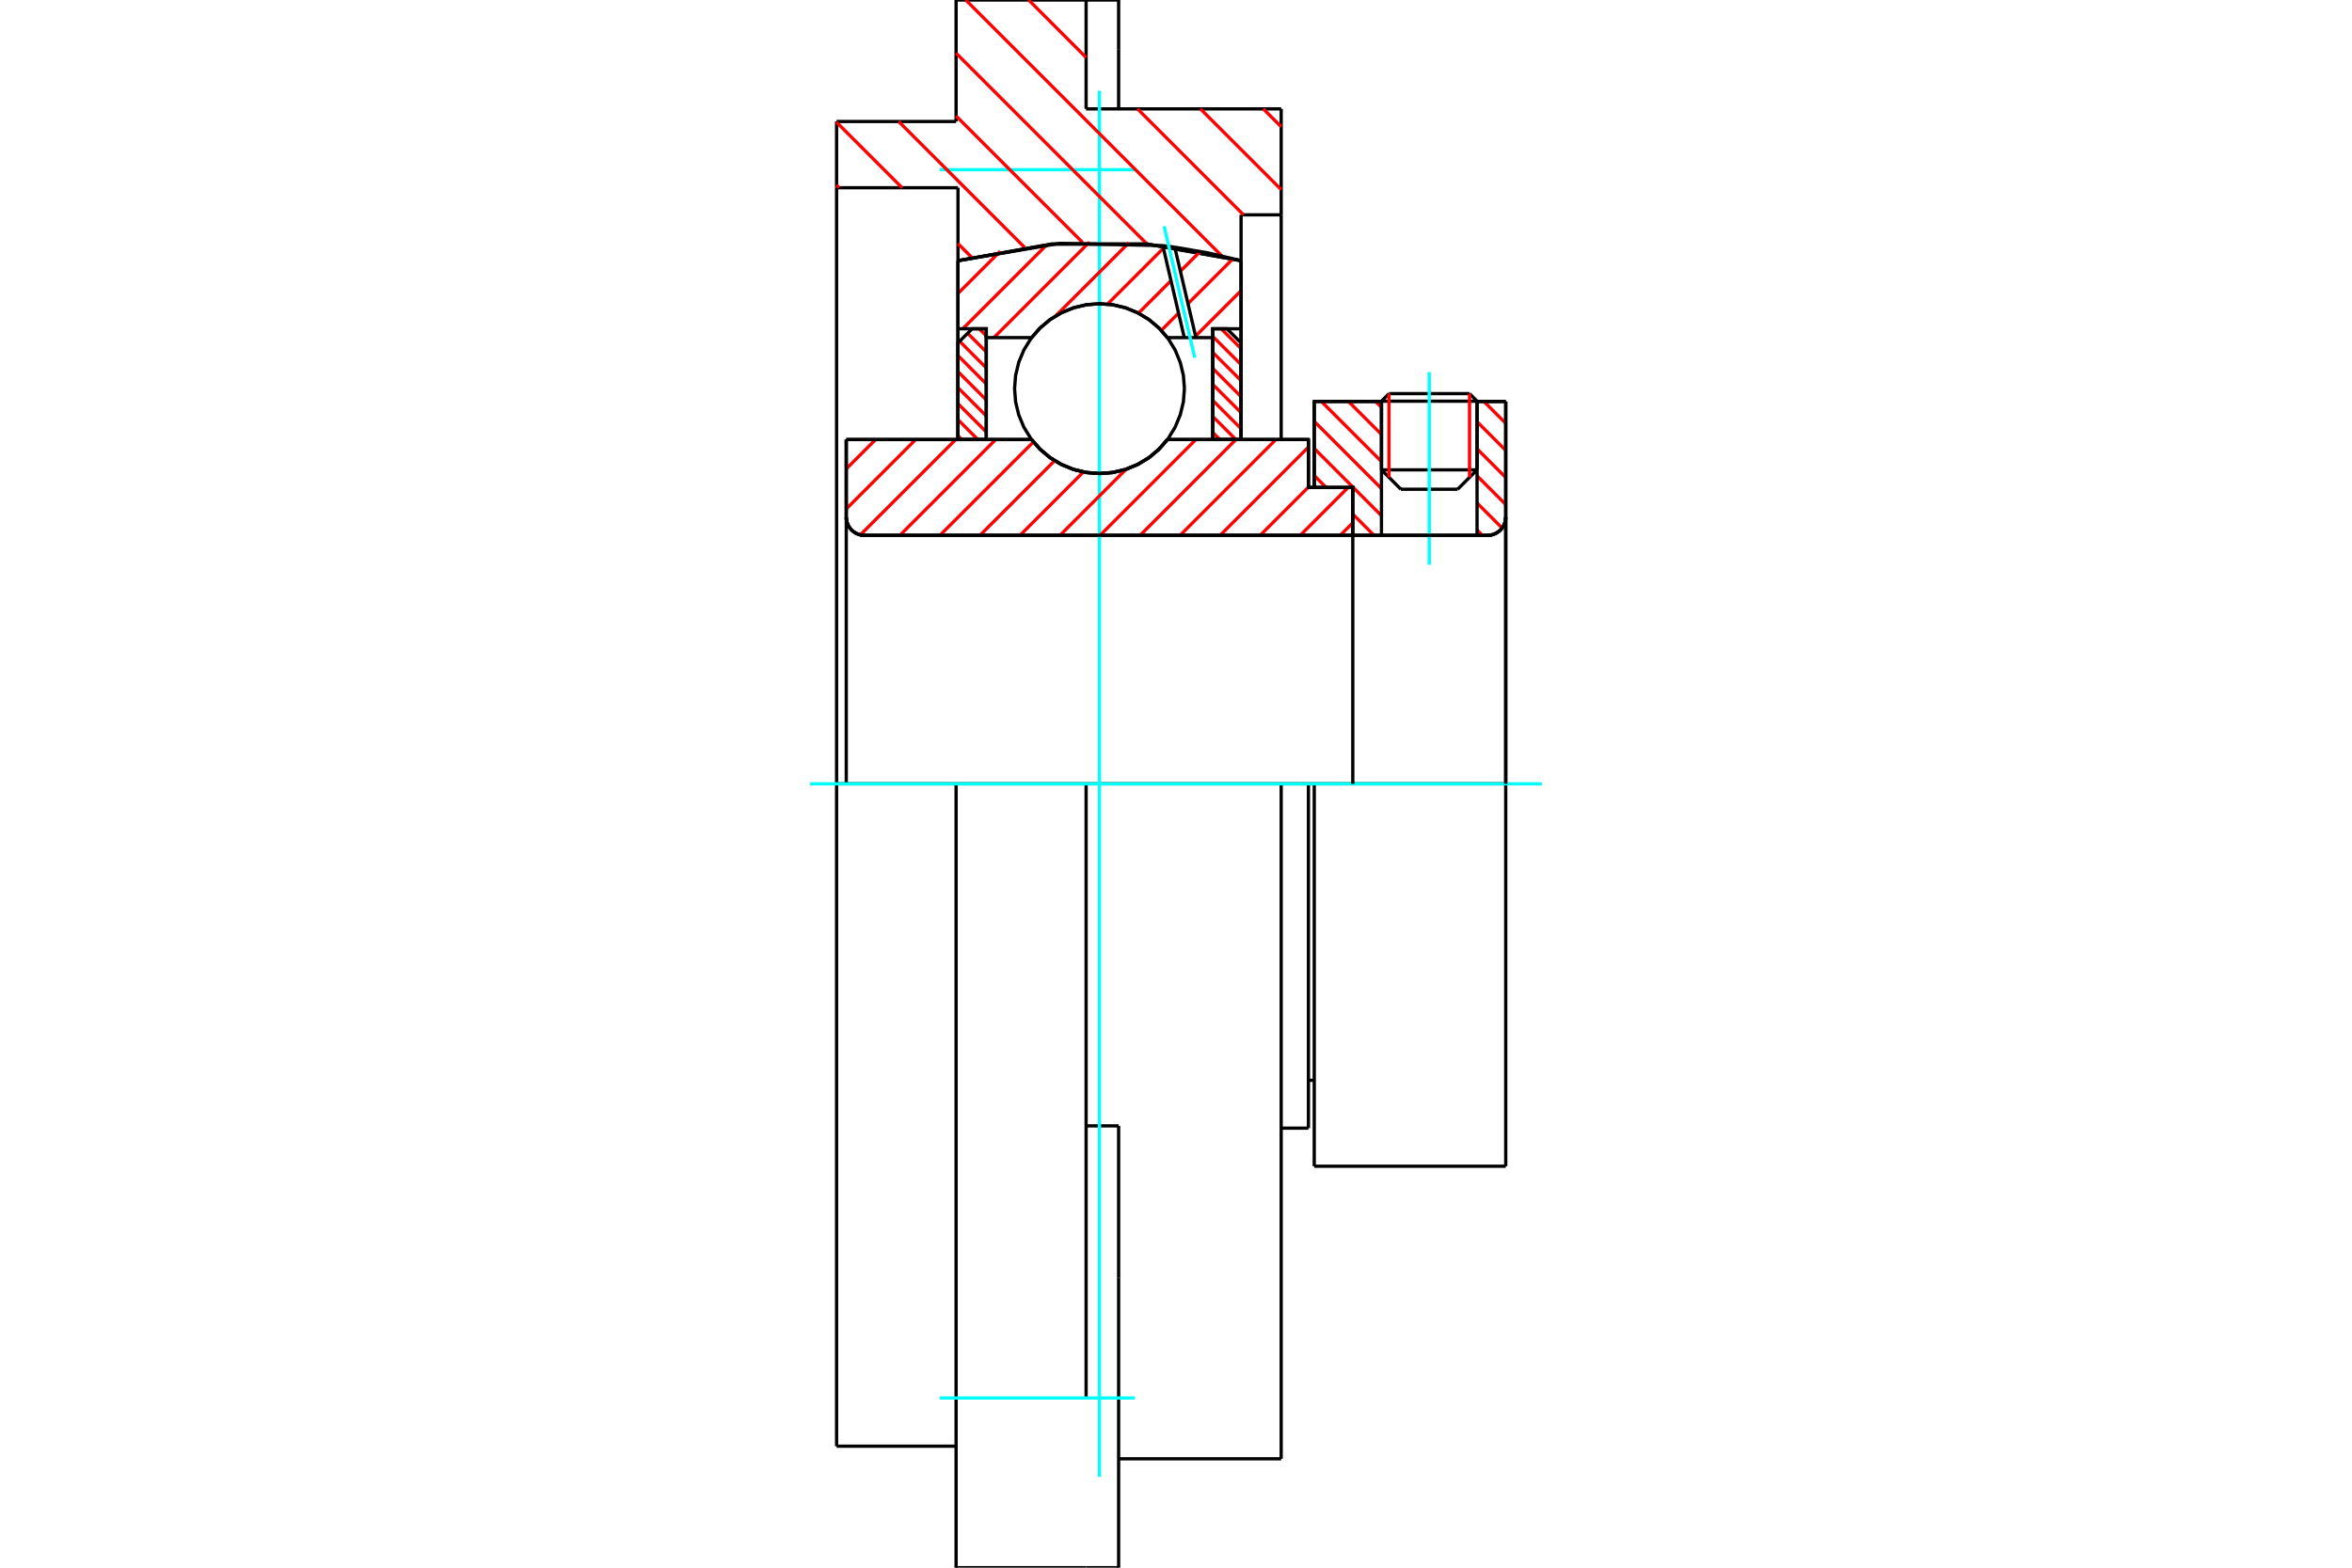 <?xml version="1.0" standalone="no"?>
<!DOCTYPE svg PUBLIC "-//W3C//DTD SVG 1.1//EN"
	"http://www.w3.org/Graphics/SVG/1.1/DTD/svg11.dtd">
<svg xmlns="http://www.w3.org/2000/svg" height="100%" width="100%" viewBox="0 0 36000 24000">
	<rect x="-1800" y="-1200" width="39600" height="26400" style="fill:#FFF"/>
	<g style="fill:none; fill-rule:evenodd" transform="matrix(1 0 0 1 0 0)">
		<g style="fill:none; stroke:#000; stroke-width:50; shape-rendering:geometricPrecision">
			<line x1="20116" y1="12000" x2="20027" y2="12000"/>
			<line x1="20027" y1="7462" x2="20116" y2="7462"/>
			<line x1="20027" y1="17271" x2="20027" y2="12000"/>
			<line x1="20027" y1="6729" x2="20027" y2="7462"/>
			<line x1="20027" y1="12000" x2="19610" y2="12000"/>
			<line x1="12953" y1="6729" x2="15789" y2="6729"/>
			<line x1="17869" y1="6729" x2="20027" y2="6729"/>
			<polyline points="15789,6729 15922,6880 16076,7009 16248,7112 16434,7188 16629,7234 16829,7249 17029,7234 17225,7188 17411,7112 17583,7009 17737,6880 17869,6729"/>
			<polyline points="12953,7919 12956,7962 12967,8004 12983,8044 13006,8081 13034,8114 13067,8142 13104,8165 13144,8182 13186,8192 13230,8195"/>
			<line x1="12953" y1="7919" x2="12953" y2="12000"/>
			<line x1="12953" y1="7919" x2="12953" y2="6729"/>
			<line x1="22608" y1="7193" x2="22608" y2="6146"/>
			<line x1="22311" y1="7490" x2="22608" y2="7193"/>
			<line x1="21145" y1="7193" x2="21442" y2="7490"/>
			<line x1="21145" y1="6146" x2="21145" y2="7193"/>
			<line x1="21145" y1="6146" x2="20116" y2="6146"/>
			<line x1="20116" y1="7462" x2="20116" y2="6146"/>
			<line x1="22770" y1="8195" x2="13230" y2="8195"/>
			<polyline points="22770,8195 22814,8192 22856,8182 22896,8165 22933,8142 22966,8114 22994,8081 23017,8044 23033,8004 23044,7962 23047,7919"/>
			<line x1="23047" y1="6146" x2="23047" y2="7919"/>
			<line x1="23047" y1="6146" x2="22608" y2="6146"/>
			<polyline points="23047,17854 23047,12000 20116,12000"/>
			<line x1="20116" y1="17854" x2="20116" y2="12000"/>
			<line x1="23047" y1="7919" x2="23047" y2="12000"/>
			<line x1="21145" y1="7193" x2="22608" y2="7193"/>
			<line x1="22608" y1="6142" x2="21145" y2="6142"/>
			<line x1="21260" y1="6026" x2="22493" y2="6026"/>
			<line x1="22311" y1="7490" x2="21442" y2="7490"/>
			<line x1="20027" y1="16538" x2="20116" y2="16538"/>
			<line x1="19610" y1="17271" x2="20027" y2="17271"/>
			<polyline points="12953,7919 12956,7962 12967,8004 12983,8044 13006,8081 13034,8114 13067,8142 13104,8165 13144,8182 13186,8192 13230,8195"/>
			<line x1="20116" y1="17854" x2="23047" y2="17854"/>
			<polyline points="22770,8195 22814,8192 22856,8182 22896,8165 22933,8142 22966,8114 22994,8081 23017,8044 23033,8004 23044,7962 23047,7919"/>
			<line x1="21145" y1="6142" x2="21145" y2="6146"/>
			<line x1="22608" y1="6146" x2="22608" y2="6142"/>
			<line x1="21260" y1="6026" x2="21145" y2="6142"/>
			<line x1="22608" y1="6142" x2="22493" y2="6026"/>
			<line x1="14634" y1="12000" x2="12805" y2="12000"/>
			<line x1="16624" y1="12000" x2="14634" y2="12000"/>
			<line x1="19610" y1="12000" x2="16624" y2="12000"/>
			<line x1="14663" y1="2874" x2="12805" y2="2874"/>
			<line x1="14663" y1="3991" x2="14663" y2="2874"/>
			<polyline points="18996,3991 17559,3736 16100,3736 14663,3991"/>
			<line x1="18996" y1="3289" x2="18996" y2="3991"/>
			<line x1="19610" y1="3289" x2="18996" y2="3289"/>
			<line x1="19610" y1="1667" x2="19610" y2="3289"/>
			<line x1="16624" y1="1667" x2="19610" y2="1667"/>
			<line x1="16624" y1="0" x2="16624" y2="1667"/>
			<line x1="14634" y1="0" x2="16624" y2="0"/>
			<line x1="14634" y1="1860" x2="14634" y2="0"/>
			<line x1="12805" y1="1860" x2="14634" y2="1860"/>
			<line x1="12805" y1="2874" x2="12805" y2="1860"/>
			<line x1="14663" y1="6729" x2="14663" y2="3991"/>
			<line x1="18996" y1="3991" x2="18996" y2="6729"/>
			<line x1="12805" y1="22140" x2="12805" y2="12000"/>
			<line x1="19610" y1="3289" x2="19610" y2="6729"/>
			<line x1="19610" y1="12000" x2="19610" y2="22333"/>
			<line x1="12805" y1="12000" x2="12805" y2="2874"/>
			<line x1="17122" y1="17236" x2="16624" y2="17236"/>
			<line x1="17122" y1="19566" x2="17122" y2="17236"/>
			<line x1="16624" y1="21402" x2="16624" y2="12000"/>
			<line x1="17122" y1="24000" x2="17122" y2="19566"/>
			<line x1="17122" y1="761" x2="17122" y2="0"/>
			<line x1="17122" y1="1667" x2="17122" y2="761"/>
			<polyline points="14634,24000 14634,21402 14634,12000"/>
			<line x1="14634" y1="24000" x2="16624" y2="24000"/>
			<line x1="12805" y1="22140" x2="14634" y2="22140"/>
			<line x1="17122" y1="22333" x2="19610" y2="22333"/>
			<line x1="17122" y1="0" x2="16624" y2="0"/>
			<line x1="16624" y1="24000" x2="17122" y2="24000"/>
		</g>
		<g style="fill:none; stroke:#0FF; stroke-width:50; shape-rendering:geometricPrecision">
			<line x1="21876" y1="8646" x2="21876" y2="5696"/>
			<line x1="16829" y1="22610" x2="16829" y2="1390"/>
			<line x1="12400" y1="12000" x2="23600" y2="12000"/>
			<line x1="14385" y1="2598" x2="17371" y2="2598"/>
			<line x1="14385" y1="21402" x2="17371" y2="21402"/>
		</g>
		<g style="fill:none; stroke:#F00; stroke-width:50; shape-rendering:geometricPrecision">
			<line x1="19336" y1="1667" x2="19610" y2="1940"/>
			<line x1="18374" y1="1667" x2="19610" y2="2903"/>
			<line x1="15745" y1="0" x2="16624" y2="880"/>
			<line x1="17411" y1="1667" x2="19033" y2="3289"/>
			<line x1="14782" y1="0" x2="18705" y2="3922"/>
			<line x1="14634" y1="814" x2="17558" y2="3738"/>
			<line x1="14634" y1="1776" x2="16569" y2="3711"/>
			<line x1="13755" y1="1860" x2="15682" y2="3787"/>
			<line x1="12805" y1="1872" x2="13807" y2="2874"/>
			<line x1="14663" y1="3730" x2="14871" y2="3938"/>
			<line x1="12805" y1="2834" x2="12844" y2="2874"/>
		</g>
		<g style="fill:none; stroke:#000; stroke-width:50; shape-rendering:geometricPrecision">
			<polyline points="18996,3991 17559,3736 16100,3736 14663,3991"/>
		</g>
		<g style="fill:none; stroke:#F00; stroke-width:50; shape-rendering:geometricPrecision">
			<line x1="22493" y1="6026" x2="22493" y2="7308"/>
			<line x1="21260" y1="7308" x2="21260" y2="6026"/>
			<line x1="14663" y1="6670" x2="14722" y2="6729"/>
			<line x1="14663" y1="6425" x2="14967" y2="6729"/>
			<line x1="14663" y1="6180" x2="15096" y2="6613"/>
			<line x1="14663" y1="5935" x2="15096" y2="6368"/>
			<line x1="14663" y1="5689" x2="15096" y2="6123"/>
			<line x1="14663" y1="5444" x2="15096" y2="5878"/>
			<line x1="14688" y1="5224" x2="15096" y2="5633"/>
			<line x1="14811" y1="5102" x2="15096" y2="5387"/>
			<line x1="14987" y1="5033" x2="15096" y2="5142"/>
		</g>
		<g style="fill:none; stroke:#000; stroke-width:50; shape-rendering:geometricPrecision">
			<polyline points="15096,6729 15096,5033 14880,5033 14663,5249 14663,6729 15096,6729"/>
		</g>
		<g style="fill:none; stroke:#F00; stroke-width:50; shape-rendering:geometricPrecision">
			<line x1="18691" y1="5033" x2="18996" y2="5337"/>
			<line x1="18562" y1="5149" x2="18996" y2="5582"/>
			<line x1="18562" y1="5394" x2="18996" y2="5827"/>
			<line x1="18562" y1="5639" x2="18996" y2="6073"/>
			<line x1="18562" y1="5884" x2="18996" y2="6318"/>
			<line x1="18562" y1="6129" x2="18996" y2="6563"/>
			<line x1="18562" y1="6375" x2="18917" y2="6729"/>
			<line x1="18562" y1="6620" x2="18672" y2="6729"/>
		</g>
		<g style="fill:none; stroke:#000; stroke-width:50; shape-rendering:geometricPrecision">
			<polyline points="18562,6729 18562,5033 18779,5033 18996,5249 18996,6729 18562,6729"/>
			<polyline points="18129,5949 18113,5746 18065,5548 17987,5359 17881,5185 17748,5030 17593,4898 17419,4791 17231,4713 17033,4666 16829,4650 16626,4666 16428,4713 16239,4791 16065,4898 15910,5030 15778,5185 15671,5359 15593,5548 15545,5746 15529,5949 15545,6153 15593,6351 15671,6539 15778,6713 15910,6868 16065,7001 16239,7107 16428,7185 16626,7233 16829,7249 17033,7233 17231,7185 17419,7107 17593,7001 17748,6868 17881,6713 17987,6539 18065,6351 18113,6153 18129,5949"/>
		</g>
		<g style="fill:none; stroke:#F00; stroke-width:50; shape-rendering:geometricPrecision">
			<line x1="22713" y1="6146" x2="23047" y2="6481"/>
			<line x1="22608" y1="6456" x2="23047" y2="6895"/>
			<line x1="22608" y1="6871" x2="23047" y2="7310"/>
			<line x1="22608" y1="7285" x2="23047" y2="7724"/>
			<line x1="21054" y1="6146" x2="21145" y2="6236"/>
			<line x1="22608" y1="7700" x2="22992" y2="8084"/>
			<line x1="20640" y1="6146" x2="21145" y2="6651"/>
			<line x1="22608" y1="8114" x2="22689" y2="8195"/>
			<line x1="20225" y1="6146" x2="21145" y2="7066"/>
			<line x1="20116" y1="6451" x2="21145" y2="7480"/>
			<line x1="20116" y1="6866" x2="21145" y2="7895"/>
			<line x1="20116" y1="7280" x2="20297" y2="7462"/>
			<line x1="20706" y1="7870" x2="21030" y2="8195"/>
		</g>
		<g style="fill:none; stroke:#000; stroke-width:50; shape-rendering:geometricPrecision">
			<line x1="23047" y1="12000" x2="23047" y2="6146"/>
			<polyline points="22770,8195 22814,8192 22856,8182 22896,8165 22933,8142 22966,8114 22994,8081 23017,8044 23033,8004 23044,7962 23047,7919"/>
			<polyline points="22770,8195 22608,8195 22608,6146"/>
			<polyline points="22608,8195 21145,8195 21145,6146"/>
			<polyline points="21145,8195 20706,8195 20706,12000"/>
			<polyline points="20706,8195 20706,7462 20116,7462 20116,6146 21145,6146"/>
			<line x1="22608" y1="6146" x2="23047" y2="6146"/>
		</g>
		<g style="fill:none; stroke:#F00; stroke-width:50; shape-rendering:geometricPrecision">
			<line x1="18996" y1="4450" x2="18299" y2="5146"/>
			<line x1="18871" y1="3962" x2="18183" y2="4649"/>
			<line x1="18039" y1="4793" x2="17775" y2="5058"/>
			<line x1="18369" y1="3851" x2="18067" y2="4152"/>
			<line x1="17923" y1="4297" x2="17425" y2="4795"/>
			<line x1="17807" y1="3800" x2="16951" y2="4656"/>
			<line x1="17279" y1="3716" x2="16156" y2="4838"/>
			<line x1="16674" y1="3707" x2="15212" y2="5169"/>
			<line x1="16022" y1="3747" x2="14736" y2="5033"/>
			<line x1="15309" y1="3847" x2="14663" y2="4493"/>
		</g>
		<g style="fill:none; stroke:#000; stroke-width:50; shape-rendering:geometricPrecision">
			<polyline points="14663,6729 14663,5033 14663,3991"/>
			<polyline points="17798,3760 16219,3726 14663,3991"/>
			<polyline points="17981,3784 17890,3772 17798,3760"/>
			<polyline points="18996,3991 18492,3872 17981,3784"/>
			<polyline points="18996,3991 18996,5033 18562,5033 18562,5169 18562,6729"/>
			<polyline points="18562,5169 18305,5169 18127,5169 17869,5169 17737,5019 17583,4890 17411,4787 17225,4711 17029,4665 16829,4650 16629,4665 16434,4711 16248,4787 16076,4890 15922,5019 15789,5169 15096,5169 15096,6729"/>
			<polyline points="15096,5169 15096,5033 14663,5033"/>
			<line x1="18996" y1="5033" x2="18996" y2="6729"/>
		</g>
		<g style="fill:none; stroke:#0FF; stroke-width:50; shape-rendering:geometricPrecision">
			<line x1="18287" y1="5477" x2="17818" y2="3464"/>
		</g>
		<g style="fill:none; stroke:#000; stroke-width:50; shape-rendering:geometricPrecision">
			<line x1="18127" y1="5169" x2="17798" y2="3760"/>
			<line x1="18305" y1="5169" x2="17981" y2="3784"/>
		</g>
		<g style="fill:none; stroke:#F00; stroke-width:50; shape-rendering:geometricPrecision">
			<line x1="20706" y1="8004" x2="20514" y2="8195"/>
			<line x1="20635" y1="7462" x2="19902" y2="8195"/>
			<line x1="20027" y1="7457" x2="19289" y2="8195"/>
			<line x1="20027" y1="6844" x2="18676" y2="8195"/>
			<line x1="19529" y1="6729" x2="18063" y2="8195"/>
			<line x1="18917" y1="6729" x2="17451" y2="8195"/>
			<line x1="18304" y1="6729" x2="16838" y2="8195"/>
			<line x1="17237" y1="7183" x2="16225" y2="8195"/>
			<line x1="16583" y1="7225" x2="15613" y2="8195"/>
			<line x1="16142" y1="7053" x2="15000" y2="8195"/>
			<line x1="15818" y1="6765" x2="14387" y2="8195"/>
			<line x1="15240" y1="6729" x2="13774" y2="8195"/>
			<line x1="14628" y1="6729" x2="13169" y2="8188"/>
			<line x1="14015" y1="6729" x2="12953" y2="7791"/>
			<line x1="13402" y1="6729" x2="12953" y2="7178"/>
		</g>
		<g style="fill:none; stroke:#000; stroke-width:50; shape-rendering:geometricPrecision">
			<polyline points="12953,6729 12953,7919 12956,7962 12967,8004 12983,8044 13006,8081 13034,8114 13067,8142 13104,8165 13144,8182 13186,8192 13230,8195 20706,8195 20706,7462 20027,7462 20027,6729 17869,6729"/>
			<polyline points="15789,6729 15922,6880 16076,7009 16248,7112 16434,7188 16629,7234 16829,7249 17029,7234 17225,7188 17411,7112 17583,7009 17737,6880 17869,6729"/>
			<polyline points="15789,6729 13386,6729 12953,6729"/>
		</g>
	</g>
</svg>
